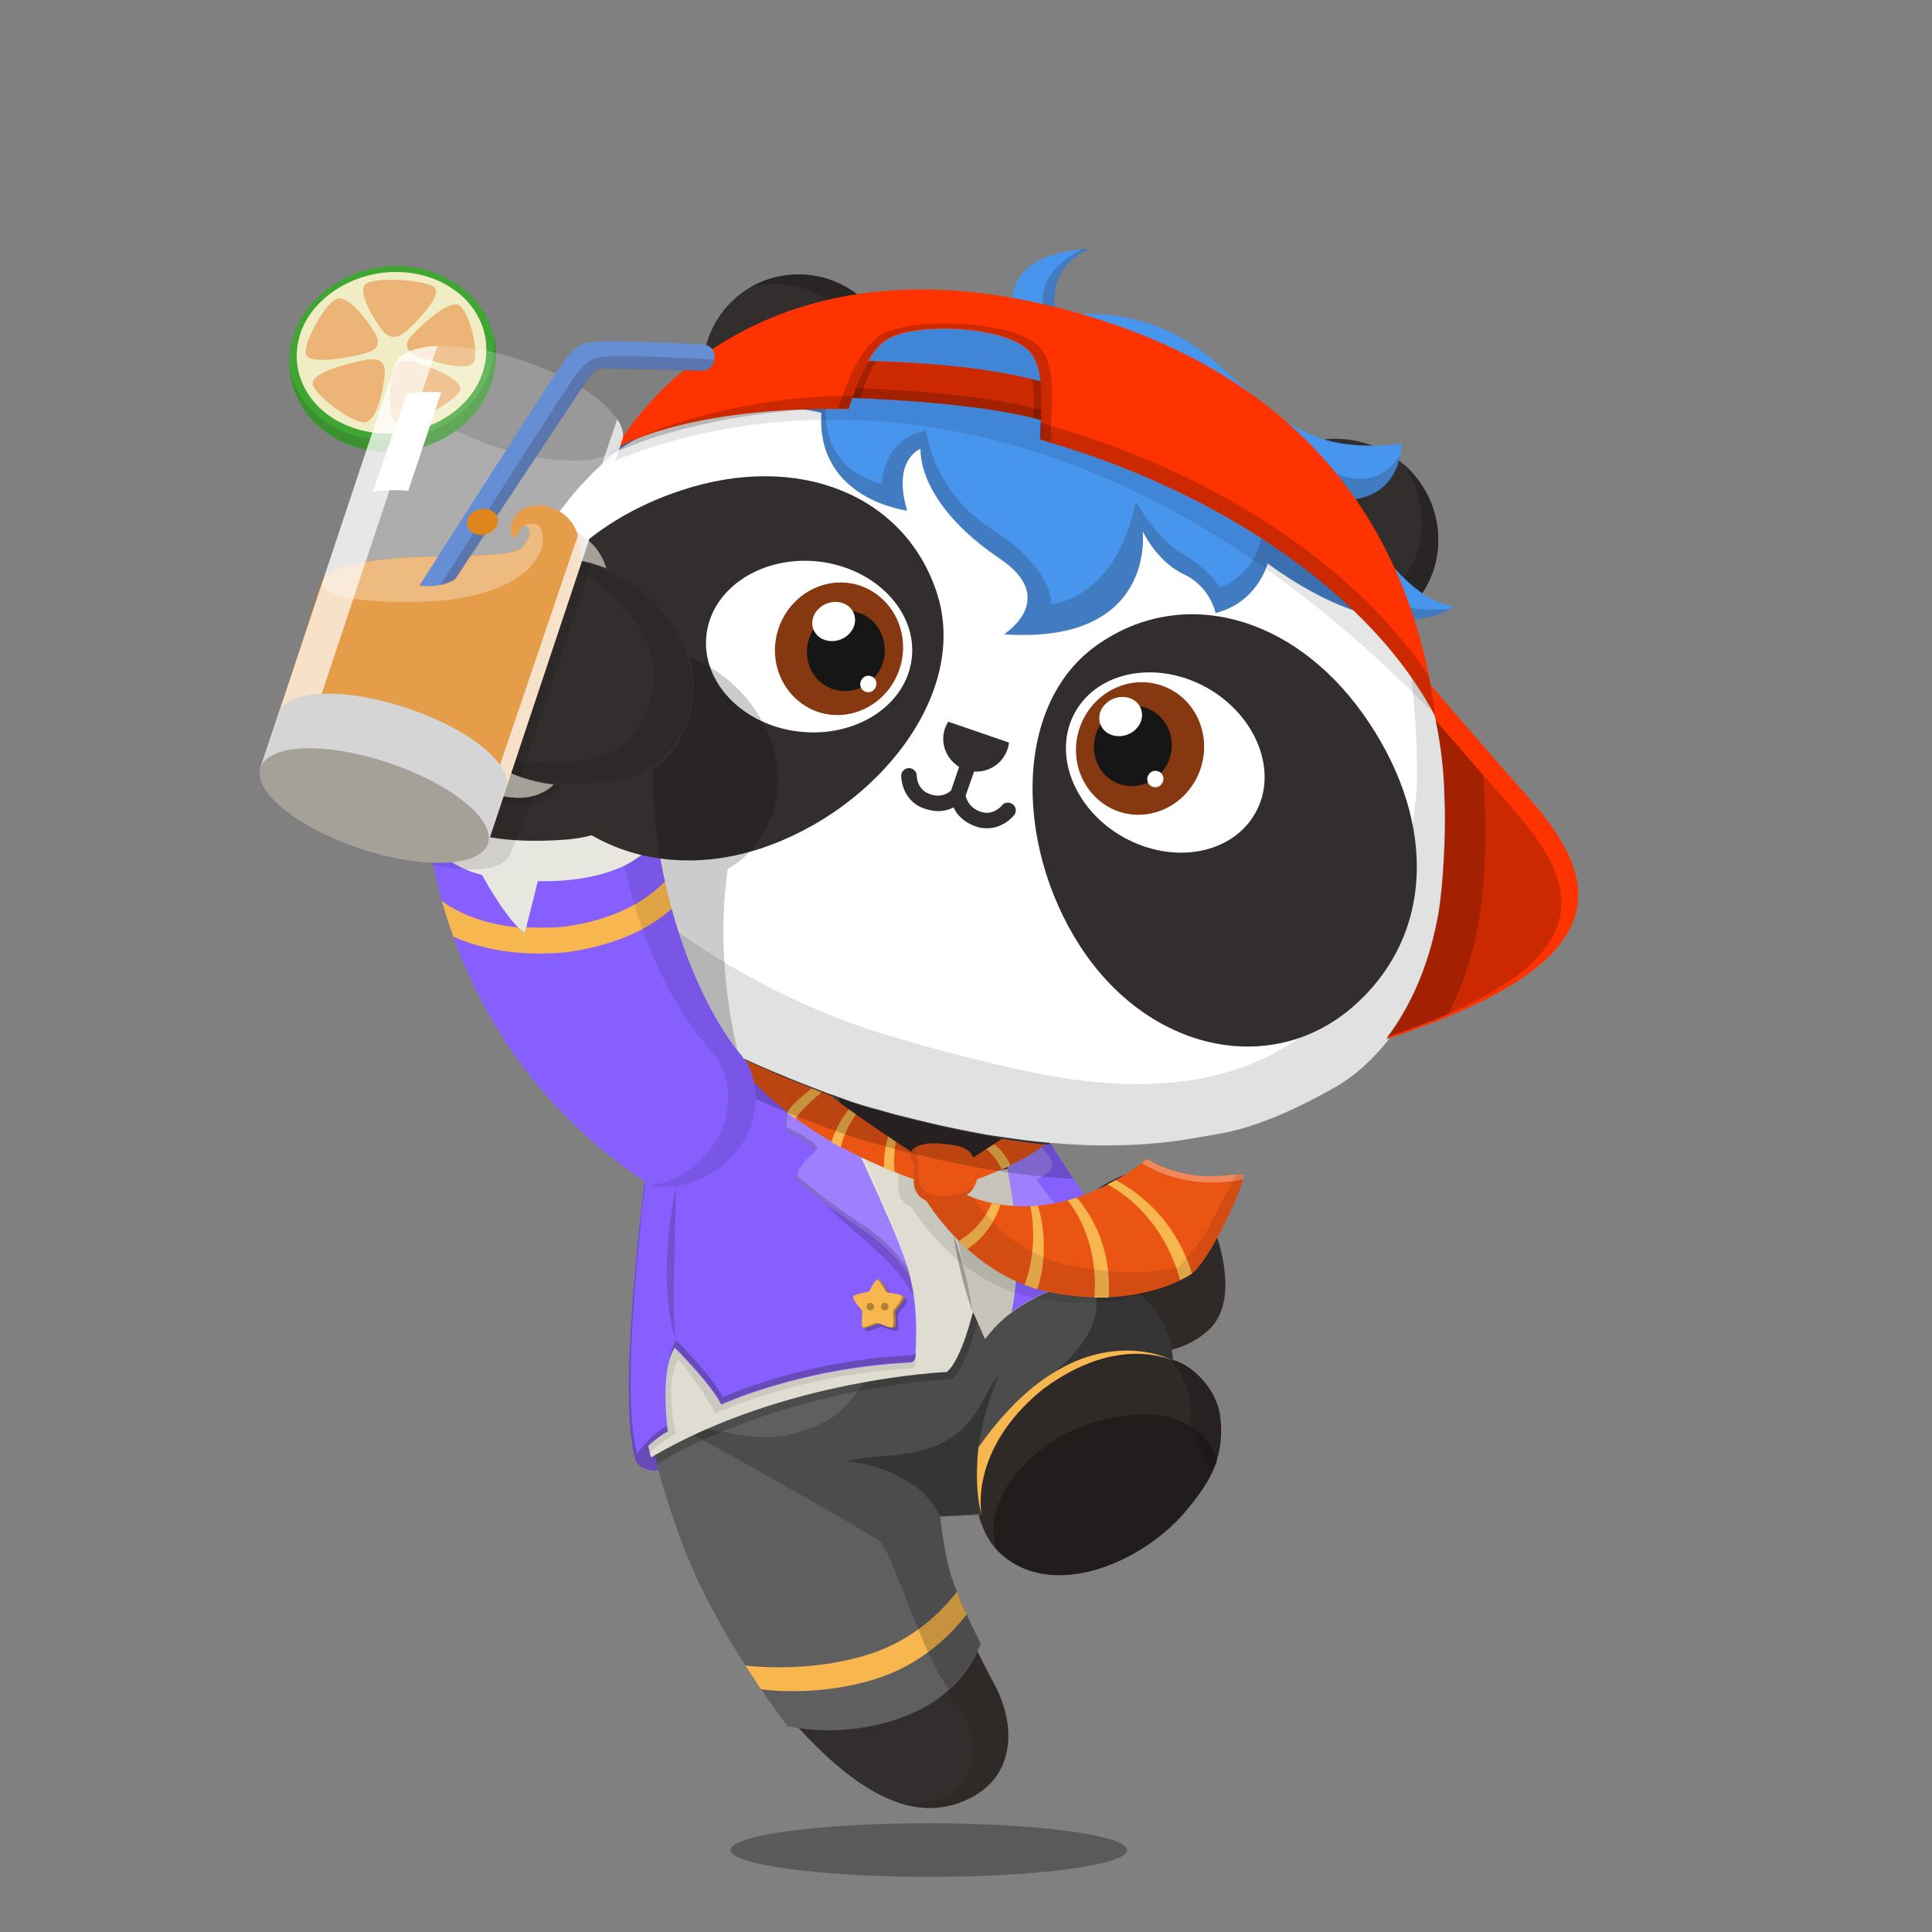 <svg xmlns="http://www.w3.org/2000/svg" width="100%" height="100%" version="1.1" viewBox="0 0 620 620"><rect x="0" y="0" width="620" height="620" fill="#808080" stroke="none"/><g id="body"><path d="M204.9 414.1c3.4 50.9 15.3 94.6 38.3 124.9 25.6 32.7 46.7 47.4 66.5 38.8 17.1-7.4 16.3-25.5 8.8-38.4-19.9-37.3-18.3-53.5-18.3-53.5s10.9-.4 13.5-.8l.1-.1c.7 3.2 2.5 8.7 6.3 12.6 16.4 16.7 45.9 4.1 59.6-11.7 7.9-9.2 13.7-18 11.8-31.7-1.1-8.3-9-16.7-16-18 0-.6 0-1.6-.2-2.9 7.4-1.6 12.3-6 13.8-7.8 7.5-8.8 3.3-25.4-1.1-35.2-3.5-8.1-9.6-14.9-19-14.9-7.4 0-15.9 4.8-21 9.7-13.6-17.4-17-34.4-17-34.4l-36.4-17.6-58.6-28.3s-4.3 5.1-9.3 14.5c-8.6-20.3-16.1-46.6-16.2-72.2 0-.1 0-.3.1-.4 7.3-6.3 11.8-13 13-23.1 1.2-9.7-2.3-21.4-12.3-31.6-6.7-6.9-17.3-13.6-28.1-14.5-9.8-1.3-22.5 4.6-26.8 7.7-14.4 9.9-21.6 27.2-21.9 42.4-.3 17.1-1.2 38.3 19.2 86.8 26.8 48.1 40.9 54.4 53.6 63.3l-.2 1.1c-.5 2.8-.8 5.8-1 8.7 0 .2.1.3 0 .6-.1 1.2-.3 2.3-.3 3.4l-.9 22.6z" style="fill:#322e2d"/><path d="M361.7 593.7c0 4.8-28.5 8.6-63.6 8.6s-63.6-3.9-63.6-8.6c0-4.8 28.5-8.6 63.6-8.6s63.6 3.9 63.6 8.6z" style="opacity:.3;enable-background:new"/><g style="opacity:.5"><path d="M375.5 436.2s-.7-.2-1.9-.5c-.6-.2-1.4-.3-2.3-.4-.4-.1-.9-.2-1.4-.2s-1.1-.1-1.6-.1c-1.1-.1-2.4-.1-3.7-.1-.7 0-1.4.1-2.1.1-.4 0-.7 0-1.1.1-.4 0-.7.1-1.1.1-3 .3-6.2 1-9.5 2s-6.4 2.3-9.1 3.6c-2.7 1.3-5 2.7-7 3.9-1.9 1.3-3.4 2.3-4.4 3.1-1 .8-1.6 1.2-1.6 1.2s.5-.5 1.5-1.3c.9-.9 2.4-2 4.2-3.4 1.9-1.3 4.1-2.9 6.9-4.3 2.7-1.5 5.8-2.8 9.2-3.8 3.4-1 6.7-1.7 9.8-1.9.4 0 .8-.1 1.1-.1h3.2c1.4.1 2.6.1 3.8.3.6.1 1.1.2 1.6.2.5.1 1 .2 1.4.3.9.2 1.7.4 2.3.6 1.2.3 1.8.6 1.8.6z" style="fill:#191616"/></g><path d="M238.3 339c-15.8-18.8-30.3-56.6-28.7-91.8 0-.3 0-.3.1-.4 6.6-4.8 12.3-12.9 13.4-22.3 1.2-10-2.5-21.3-12.4-31.6-6.4-6.6-16.9-12.5-27.7-13.4-3-.4-7.2 0-9 .1 1.7.2 3.4.6 5 1.1 20.9 7.1 41.8 31.8 24.1 55.1-3 4-7.7 6.3-12.3 7.4-11.4 2.8-26.5 2.5-38.4-2.9 11.8 12.3 33.3 12.9 44.8 11.4.1 33 14.7 68.6 32.5 87.5 5.4 8.3 4.2 19.6-.3 26.7-6.2 9.6-14.4 13.1-20.4 14.2.1.1.2.1.3.2.6.4 17.9 2.6 28.8-14.5 4.4-7.2 5.6-18.5.2-26.8z" style="opacity:.1;enable-background:new"/><path d="m331.1 350.8-95-46.1s-4.4 4.4-10.1 14.8c3.7 7.6 7.9 14.3 12.2 19.4 2.7 4.1 3.7 8.9 3.6 13.6l6.3 2.7c4.4 1.9 8.9 3.6 13.3 5.3 1.2.5 2.4.9 3.6 1.3l4.2 1.5c2.8 1.1 9 2.9 9.3 2.9l7.2 2c4.4 1.1 8.8 2.2 13.2 3.2 4.9 1.1 9.9 2.1 14.8 3 3.4.6 6.8 1 10.1 1.5 2.1.3 4.3.6 6.4.8 2.6.3 5.3.5 8 .7l4.5.3c-10.1-15.4-11.6-26.9-11.6-26.9z" style="opacity:.2;fill:#231815;enable-background:new"/><g style="opacity:.2"><path d="M391.5 454.2c-1.1-8.4-9-16.6-16-18v-.8c0-.6-.1-.9-.2-1.6v-.4c0-.3-.1-.7-.2-1.1v-.2c-.1-.4-.1-.7-.2-1.1-.3-1.7-.7-3.5-1.3-4.8-2.6-5.2-6.3-6.9-9.9-8.5-.3-1.4-2-6.7-2.5-8.1-5.5-.6-10.3-1.1-10.3-1.1l-4.8.8s10.3 9.5 0 21.5c-8.1 9.5-14.5 15.5-16.2 17 2.7-2.3 10.1-9.5 24.1-12.7 11.3-2.5 18.5 0 21.4 1 3.7 4.3 7.8 11.2 6.6 21.2l6.8 15.2c2.6-5.2 3.7-11 2.7-18.3zM300.2 485.8l.1.1h.1s9.6-.4 12.8-.7l.6-.1s-6.4-26.7 6.6-45.7c.1-.1-20.7 24.4-20.2 46.4z"/></g><path d="M206.1 387.6s-5.1 27.3 3.2 64.9c0 0 85.1 30.9 91.1 37.5 0 0-4-41 21.4-64.1 10.8-9 27.2-14.9 41.8-8.2 0 0-3.3-15-11.1-23.3.2 0-75.2-31.7-146.4-6.8z" style="fill:#fff"/><path d="m342.6 377.7-4.5-.3c-2.7-.2-5.3-.4-8-.7-2.1-.2-4.3-.5-6.4-.8-3.4-.5-6.8-.9-10.1-1.5-5-.9-9.9-1.9-14.8-3-4.4-1-8.8-2.1-13.2-3.2l-7.2-2c-.3-.1-6.5-1.9-9.3-2.9l-4.2-1.5c-.7-.2-1.3-.5-2-.7l-2.9 3.3s27.7 26.5 23.2 58.8-31.2 40-43.7 36.8c-10.9-2.8-26.9-10.4-31.2-12.4.3 2.4 1.1 4.9 1.5 7.3l73.9 41.4s10.3 33.8 25.1 53.6c6 8 7 31.3-20.9 28.5 7.6 2.6 14.9 2.5 21.9-.6 17.1-7.4 16.2-25.4 8.7-38.3-19.9-37.3-18.2-53.5-18.2-53.5s10.5-.4 13.1-.8h.4c.7 3.2 2.5 8.5 6.3 12.4 16.4 16.7 45.4 4.4 59.7-11.8 7.9-9.2 13.7-17.9 11.8-31.6-1.1-8.3-9.1-16.7-16.1-18 0-.6 0-1.6-.2-2.9 7.4-1.6 12.4-6.1 13.9-7.9 7.4-8.7 3.3-25.2-1.1-35-1.2-2.8-2.9-5.8-4.8-8 8.7 25.1-11.8 28.5-11.8 28.5-1.9-11.1-9.9-23.2-16.3-31.2-2.7 1.6-5.4 3.5-7.2 5.4-2.4-2.7-3.8-5-5.3-7.5l-.1.1z" style="opacity:.2;fill:#231815;enable-background:new"/><path d="M382.4 458c-4.9-3.4-12.6-4.7-18.6-4-14 1.4-25.4 6-35.3 16.3-7.1 7.1-12.4 18.2-8.4 27.3l.2.2c17 16.4 45.8 3.7 59.5-12.1 4.7-5.5 8.7-10.6 10.8-16.8-1.3-6.6-6.8-10-8.2-10.9z" style="opacity:.3;enable-background:new"/></g><g id="clothes"><g><g><path d="m314.2 485.1-.3-1.8c-.2-1.2-.5-2.8-.7-5-.5-4.2-.7-10.1.2-16.5.2-1.6.5-3.2.8-4.7.4-1.5.7-2.9 1.1-4.3.8-2.7 1.7-5 2.6-7 .9-1.9 1.8-3.4 2.4-4.4.3-.5.6-.9.8-1.1.2-.2.3-.4.3-.4s-.1.1-.3.4c-.2.2-.4.7-.7 1.2-.5 1-1.3 2.6-2.1 4.5-.7 2-1.6 4.3-2.2 7-.4 1.3-.6 2.8-1 4.2-.2 1.5-.6 3-.8 4.6-.9 6.3-1 12.1-.8 16.3 0 2.1.2 3.8.3 5 .3 1.3.4 2 .4 2z" style="fill:#191616"/></g><path d="m319.6 441.6-17.8 45.1s.9 10.9 3.7 19.7c2.6 8 9.2 21 9.2 21s-4.5 16-24.6 23.5c-20.1 7.6-37.4 3-37.4 3s-23.1-29.6-34-59.2c-15-40.7-11.7-55.1-11.7-55.1s43.2-17.2 105.2-18.1c40.7-.6 55.9 9.5 55.9 9.5l-48.5 10.6z" style="fill:#5f5f5f"/><path d="M281.3 538.7c14-4.5 23.3-13.4 28.9-20.6-1.1-2.3-2.2-4.9-3.1-7.3-4.8 6.2-13.9 15.5-28 20-15.5 5-31.5 4.6-39.9 3.7 1.8 2.8 3.5 5.3 5 7.6 2.8.4 6 .6 9.5.6 8.1.1 17.8-.9 27.6-4z" style="fill:#f8b64e"/><path d="M376.4 436.6c0-2-.9-7.1-2.1-9.8-10.7-26-43-14.3-55.4-.4-15.2 16.9-19 40-17.8 60.3l13.9-.6s-4.4-20.9 19.8-40.4c21.1-15.8 37.8-10.5 41.6-9.1z" style="fill:#5f5f5f"/><g style="opacity:.2"><path d="M308.2 538.3c5.2-6.4 6.4-11 6.4-11s-6.6-13-9.2-21c-2.8-8.7-3.7-19.7-3.7-19.7v-.1c.4 0 .9 0 1.6-.1l11.6-.5s-4.4-20.9 19.8-40.4c12.4-9.3 24.2-10.9 32-10.6v-.7c4.7.2 8.3 1.8 9.7 2.4 0-2-.9-7.3-2.1-10-2.4-5.8-5.8-9.7-9.8-12.1-1.9-8.1-5.5-16.9-12.6-25.1-.7-.8-1.4-1.6-2-2.4-23.5 7.5-43.7 14-44 14.4-.6.9-19.2 31.2-19.2 31.2-3.4 3.1-14.4 18.9-18.6 21.6-7.3 4.8-16.8 7.6-25.6 6.9-4.8-.5-23.1-3.6-27.4-4.7 8 4.2 56.7 31.3 67.2 38.2 2.8 1.8 11.2 27.5 18 40.8 1 2.1 2.5 4.3 4.2 6.7l3.7-3.8z"/></g><path d="m304.6 379.5 9.4 43.4s-3.8 15.8-8.5 19.6c0 0-52 2.1-94.9 27.4 0 0-12.8-43 8.3-108.1.1-.3.2-.6.3-1 1.6-4.8 1.8-9.7 1.8-9.7s69.5 27.7 83.6 28.4z" style="opacity:.2;enable-background:new"/><g><path d="M374.3 426.8c-4.6-11.2-13.3-15.4-22.6-15.5-1.3 1.1-2.3 1.9-2.3 1.9 4 1.6 2.2 7.9 1.7 10.3-1.7 6.4-9.1 14.7-14.8 18 0 0 1.3.3 3.3.7 18.8-11.7 33.4-6.9 36.8-5.6 0-1.8-1-7.1-2.1-9.8zM314 464.4v-.2c1.4-8.7 3.5-15.6 6.6-23-5.1 6.2-6.5 13.7-14.3 19.4-7.2 5.3-16 6.3-24.6 6.8-3.6.2-7.4.7-10.2 1.6 8.2.4 15.8 4.1 18.7 5.8 5.5 2.9 9.1 6.9 11.6 11.9l13.1-.6s-1.1-5.4.9-13.3c-1-4.6-1.8-8.4-1.8-8.4z" style="opacity:.3;enable-background:new"/></g><path d="M315 486.1s-4.4-20.9 19.8-40.4c24.1-17.9 41.6-9.1 41.6-9.1s-30.9-17.1-62.4 27.9c0-.1-1.6 12.8 1 21.6z" style="fill:#f8b64e"/><g><path d="M375.4 430.6c0 .1 0 .2.1.3 0 0-.1-.1-.1-.3zM375.6 431.3c0 .1 0 .2.1.4-.1-.1-.1-.3-.1-.4zM374.9 428.6c0 .1.1.2.1.3 0-.1-.1-.2-.1-.3zM375.7 432c0 .1 0 .3.1.4-.1-.2-.1-.3-.1-.4z" style="fill:#383332"/><path d="m301 486.7 13.5-.6c0-.1 0-.2-.1-.3-2.5.3-13.4.9-13.4.9z" style="fill:#5f5f5f"/></g><path d="M316.1 429.7c.9-1.1 1.8-2.2 2.8-3.3 8.5-9.5 26.3-18 40.2-14 3.1-8.3-25.4-38.8-25.4-38.8l-31.5 4.5 10 42.8 3.9 8.8z" style="fill:#c6c4ba"/><path d="M337.4 367.3c-1.4-.1-2.1 0-3.5-.1-2.1-.2-4.3-.5-6.4-.8-2.2-.3-4.3-.6-6.5-.9 2.8 10.3 8.1 34.5 3.6 55.6 9.8-7.4 24.5-12.5 36-8.3l-6.6-20.3s-12.3-18.2-16.6-25.2z" style="fill:#865ffe"/><path d="M337.5 374.8c1.4-2.3-3.8-7.2-4.3-7.7-1.9-.2-3.8-.4-5.6-.7-2.2-.3-4.3-.6-6.5-.9 2.3 8.5 6.3 26.4 5.1 44.3l13.2-22.2-6.8-9.1s3.4-1.2 4.9-3.7z" style="opacity:.2;fill:#fff;enable-background:new"/><path d="M209.1 462.6c-3 .3-5.4 2.3-5.4 4.6 0 2.6 2.8 4.7 6.1 4.7.5 0 1.1 0 1.5-.1-.9-3.4-1.6-6.4-2.2-9.2z" style="fill:#865ffe"/><path d="M209.1 462.6c-3 .3-5.4 2.3-5.4 4.6 0 2.6 2.8 4.7 6.1 4.7.5 0 1.1 0 1.5-.1-.9-3.4-1.6-6.4-2.2-9.2z" style="opacity:.3;fill:#231815;enable-background:new"/><path d="m302.9 377.3 9.4 43.4s-3.7 15.8-8.5 19.6c0 0-52 2.1-94.9 27.4 0 0-12.8-43 8.3-108.1.1-.3.2-.6.3-1 1.6-4.8 1.8-9.7 1.8-9.7s69.5 27.8 83.6 28.4z" style="fill:#dfddd1"/><path d="M394.1 378.8c-.6-1.1-8.9 1.6-18.4-.4-8.1-1.7-10.2-1.5-10.2-1.5s-15.9 8.3-33.5 11.3c-12.8 2.1-22.4-1-26.7-2.9 1.6-1.1 2.6-2.7 3.2-4.8.7-2.6-.1-5.3-1.4-7.6-1.5-2.8-4.4-3.3-7.4-3.7-2.9-.4-6.2-.7-9.1.1-1.2.3-3.1 1.3-3.4 2.8-.2.9.5 2 .8 2.8.8 2.5-.1 5.2.4 7.8.4 1.8 1.5 3.6 3.8 4.4 3.9 6.1 17.2 24.5 38.8 29.2 26 5.6 42.5-3.2 46.1-5.6 6.2-4.2 18-30.1 17-31.9z" style="opacity:.1;enable-background:new"/><g style="opacity:.3;enable-background:new"><g><g><path d="M312.2 421.3s-2-5.4-3.7-12.3-2.5-12.6-2.5-12.6 2 5.4 3.7 12.3c1.7 6.9 2.5 12.6 2.5 12.6z"/></g></g></g><path d="M290.4 405.9c-4.4-12.9-21-47.5-24.3-54.4-.3-.1-.6-.2-.8-.3-2.6-1-5.3-2.1-7.9-3.1l-22.6-6.1-26.2 25.9s-6.9 75.4-.2 98.4c0 0 3-3.3 8.5-6.1 0 0-4-16.7.9-23.9 0 0 9.1 11.4 11.7 17.3 0 0 27.1-12.6 62.3-14.4 0 0 2.2.3 2.1-2.7-.2-3.2 1.5-16.2-3.5-30.6z" style="opacity:.1;fill:#231815;enable-background:new"/><path d="M290.4 404.1c-4.1-11.9-18.4-42-23.3-52.2-.6-.2-1.3-.5-1.9-.7-4.4-1.8-8.9-3.5-13.3-5.3-2.2-.9-4.3-1.8-6.5-2.8l-10.7-2.9-26.2 25.9s-11.3 79.3-4.6 102.3c0 0 4.9-6.2 10.4-9 0 0-2.7-19.7 2.2-26.9 0 0 12.3 12.4 14.9 18.3 0 0 25.1-11.7 60.3-13.5 0 0 2.2.3 2.1-2.7-.1-3.1 1.6-16.1-3.4-30.5z" style="fill:#865ffe"/><path d="M204.5 466.5c-6.1-20.8 2.6-88.1 4.3-100.7l-.1.1s-11.5 79.5-4.8 102.5c0 0 4.9-6.2 10.4-9 0 0-.1-.7-.2-1.8-5.5 2.7-9.6 8.9-9.6 8.9zM292.2 434.9c-35.2 1.8-60.3 13.5-60.3 13.5-2.6-5.9-14.9-18.3-14.9-18.3-1.4 2.1-2.2 5.2-2.7 8.7.5-2.6 1.2-4.8 2.3-6.5 0 0 12.3 12.4 14.9 18.3 0 0 25.1-11.7 60.3-13.5 0 0 2.2.3 2.1-2.7v-.3c-.6.9-1.7.8-1.7.8z" style="opacity:.3;fill:#231815;enable-background:new"/><path d="M268.9 352.4c-.1 0-.1 0 0 0-1.3-.5-2.5-.9-3.6-1.3-2.6-1-5.3-2.1-7.9-3.1-2 2.4-5.8 7.8-5.7 14.6 0 0 7.8 3.6 10.1 6.8 0 0-6.3 4.7-6.5 9.1 0 0 7.6 6.7 19.5 14.6 12 7.9 14.3 12.8 17.2 16.4-.5-2.5-1.4-5.2-2.3-7.9-3.8-10.8-15.1-37.1-20.8-49.2z" style="opacity:.2;fill:#fff;enable-background:new"/><path d="M216.9 429.8s-.2-.7-.6-1.8c-.1-.3-.2-.6-.3-1l-.3-1.2c-.2-.9-.5-1.9-.6-3-.8-4.4-1.3-10.6-1.1-17.4s.9-12.9 1.6-17.3c.7-4.4 1.3-7.1 1.3-7.1s0 2.7-.1 7.2c-.1 4.4-.3 10.5-.4 17.2-.2 6.7-.3 12.8-.1 17.2 0 1.1.1 2.1.2 3 0 .4.1.8.1 1.2.1.4.1.7.1 1 .1 1.3.2 2 .2 2z" style="opacity:.2;fill:#231815;enable-background:new"/><path d="M282.5 411.5h.4c.4.4.8.7 1.1 1.1.6.9 1.2 1.8 1.7 2.7.2.4.4.6.9.6 1.1.2 2.2.4 3.2.6 1.4.4 1.6.9.8 2.1-.6 1-1.4 1.9-2.1 2.8-.3.4-.4.7-.3 1.1.1 1.2.1 2.4.1 3.5 0 1-.5 1.3-1.4 1.1-1.2-.3-2.3-.7-3.4-1.2-.4-.2-.8-.2-1.2 0-1.1.4-2.2.9-3.3 1.2-1 .3-1.5 0-1.5-1.1-.1-1.2 0-2.3.1-3.5 0-.5 0-.8-.3-1.2-.8-.9-1.6-1.9-2.2-2.9-.7-1.1-.6-1.6.7-2 1-.3 2-.5 3.1-.7.6-.1.9-.3 1.2-.8.5-1.1 1.2-2.4 2.4-3.4z" style="opacity:.3;fill:#231815;enable-background:new"/><path d="M281.6 410.5h.4c.4.4.8.7 1.1 1.1.6.9 1.2 1.8 1.7 2.7.2.4.4.6.9.6 1.1.2 2.2.4 3.2.6 1.4.4 1.6.9.8 2.1-.6 1-1.4 1.9-2.1 2.8-.3.4-.4.7-.3 1.1.1 1.2.1 2.4.1 3.5 0 1-.5 1.3-1.4 1.1-1.2-.3-2.3-.7-3.4-1.2-.4-.2-.8-.2-1.2 0-1.1.4-2.2.9-3.3 1.2-1 .3-1.5 0-1.5-1.1-.1-1.2 0-2.3.1-3.5 0-.5 0-.8-.3-1.2-.8-.9-1.6-1.9-2.2-2.9-.7-1.1-.6-1.6.7-2 1-.3 2-.5 3.1-.7.6-.1.9-.3 1.2-.8.5-1 1.2-2.4 2.4-3.4z" style="fill:#f8b64e"/><path d="M282.4 411.5c.6.9 1.2 1.8 1.7 2.7.2.4.4.6.9.6h.2c-.1-.1-.3-.3-.4-.5-.5-.9-1.1-1.8-1.7-2.7-.3-.4-.7-.7-1.1-1.1h-.4c.3.4.6.7.8 1zM288.9 415.4h-.2c.9.4 1 .9.3 2-.6 1-1.4 1.9-2.1 2.8-.3.4-.4.7-.3 1.1.1 1.2.1 2.4.1 3.5 0 1-.5 1.3-1.4 1.1-.4-.1-.7-.2-1.1-.3l1.8.6c.9.2 1.4-.1 1.4-1.1 0-1.2 0-2.4-.1-3.5 0-.4 0-.8.3-1.1.8-.9 1.5-1.9 2.1-2.8.8-1.4.6-1.9-.8-2.3zM281.9 424.7c-.4-.2-.8-.2-1.2 0-1.1.4-2.2.9-3.3 1.2-.2.1-.3.1-.5.1.3.3.6.3 1.2.1 1.1-.3 2.2-.7 3.3-1.2.3-.1.5-.2.8-.1-.1 0-.2 0-.3-.1zM280.5 419.3c0 .7-.5 1.2-1.2 1.2s-1.2-.5-1.2-1.2.5-1.2 1.2-1.2c.6 0 1.2.5 1.2 1.2zM285.1 419.3c0 .7-.5 1.2-1.2 1.2s-1.2-.5-1.2-1.2.5-1.2 1.2-1.2 1.2.5 1.2 1.2z" style="opacity:.3;enable-background:new"/><path d="M382.2 408.9c-3.6 2.4-20.1 11.2-46.1 5.6-25.9-5.6-40-31.1-40-31.1l11.7-1.1s11.5 7 29.2 4.1 31.1-14.5 31.1-14.5 4.4 3 12.5 4.8c9.5 2 17.8-.7 18.4.4 1 1.9-10.8 27.8-16.8 31.8z" style="fill:#ea5514"/><path d="M399 377.1c-.6-1.1-8.9 1.6-18.4-.4-8.1-1.7-12.5-4.8-12.5-4.8s-.6.5-1.7 1.3c4.2 2.7 15.6 8.6 32.5 5.3.2-.7.2-1.2.1-1.4z" style="opacity:.3;fill:#fff;enable-background:new"/><g><path d="M342.6 385.2c2.6 3.2 9.9 13.8 8.6 31.2h4.6c1.1-16.9-6.5-27.7-10.2-32-1 .2-2 .5-3 .8zM382.5 408.6c-5.8-18.6-18.9-27-24.5-29.9-.8.5-1.7.9-2.6 1.4 3.7 1.9 17.6 10.2 23.3 30.7 1.6-.8 2.7-1.4 3.4-1.9.2-.1.3-.2.4-.3zM328.8 412.3c1.3.5 2.7 1 4.1 1.4 3.8-11.7 1.5-22.5.2-26.8-.8.1-1.6.1-2.4.2.6 3.3 2.3 14.1-1.9 25.2zM310.4 400.8c6.8-4.3 9.7-11.2 10.7-14.2-1-.1-1.9-.3-2.8-.5-1.2 2.8-4.3 8.5-10.6 12.1.8.8 1.7 1.7 2.7 2.6z" style="fill:#f8b64e"/></g><path d="M399 377.1c-.2-.3-.9-.3-2.2-.2-2.4 4.4-4.7 8.8-7 13.2-1.9 3.8-3.9 7.5-6.7 10.7-1.4 1.6-2.7 3.3-4 5-.6.8-1.4 1.1-2.3 1.2-2.8.4-5.6.8-8.5 1.1-4.7.5-9.4.2-14-.4-2.7-.4-5.5-.7-8.2-1.1-1.7-.3-3.4-.5-5.1-1-3.2-.8-6.3-2.1-9.3-3.7-2.2-1.2-4.3-2.5-6.5-3.9-1.8-1.1-3.4-2.4-4.8-3.9-1.6-1.8-3.1-3.6-4.7-5.4-1.2-1.3-2.2-2.8-3.1-4.3-3.2-1.1-5-2.2-5-2.2l-6.6.6c-.3.2-.6.2-1 .1l-4.1.4s14.1 25.5 40 31.1c26 5.6 42.5-3.2 46.1-5.6 6.2-3.9 18-29.8 17-31.7z" style="opacity:.1;enable-background:new"/><path d="M298.4 385.6c-3.1-.6-4.5-2.7-5-4.8-.5-2.5.4-5.3-.4-7.8-.3-.8-1-1.9-.8-2.8.3-1.5 2.1-2.4 3.4-2.8 2.9-.8 6.1-.5 9.1-.1s5.9.9 7.4 3.7c1.3 2.3 2.1 5 1.4 7.6-.8 2.8-2.2 4.7-5.1 5.8-3.1 1.4-5.5 2.1-10 1.2z" style="fill:#ea5514"/><path d="M334 367.2c-2.1-.2-4.3-.5-6.4-.8-2-.3-4-.6-6.1-.9-2.9 1.9-6.4 4.1-9.7 6.3-8 5.4-15 .6-15 .6s-17.2-10.8-30.5-20.9c-.4-.1-.8-.3-1.1-.4-4.4-1.8-8.9-3.5-13.3-5.3-4.4-1.8-8.7-3.8-13-5.8-1.7-.8-3.3-1.6-4.9-2.5 8.6 12.5 26.9 30.4 64.9 42.9h8.9s17.2-5.1 27.7-13.2c-.4.1-1 .1-1.5 0z" style="fill:#ea5514"/><path d="M319 367.2c-.8.5-1.6 1.1-2.5 1.6.7.5 2.9 2.3 5 6.5.9-.4 1.9-.9 2.8-1.3-1.8-3.8-3.9-5.8-5.3-6.8zM260.5 349.3c-2.5 1.9-5.8 4.7-8.1 7.6.9.7 1.8 1.4 2.8 2.1 2.3-3.2 6.1-6.5 8.4-8.4-1.1-.5-2.1-.9-3.1-1.3zM274.7 357.6c-.8-.5-1.5-1.1-2.3-1.6-1.5 1.9-4.2 5.8-5.6 10.5 1 .6 2 1.1 3 1.7 1.1-4.8 3.6-8.8 4.9-10.6zM287.5 366.4c-.8-.5-1.6-1.1-2.5-1.7-.5 1.8-1.5 6-1.3 10.1 1.1.5 2.3 1 3.5 1.4-.6-3.5-.1-7.6.3-9.8z" style="fill:#f8b64e"/><path d="M309.8 382.4c-3.1 1.2-5.5 1.9-10 1.1-3.1-.6-4.5-2.7-5-4.8-.5-2.5.4-5.3-.4-7.8-.3-.8-.8-1.7-.8-2.6-.7.5-1.3 1.1-1.4 1.8-.2.9.5 2 .8 2.8.8 2.5-.1 5.2.4 7.8.5 2 1.9 4.2 5 4.8 4.5.8 6.9.1 10-1.1 2.2-.9 3.6-2.2 4.4-4.1-.7 1-1.7 1.6-3 2.1z" style="opacity:.1;enable-background:new"/><path d="M335 367.3c-2.1-.2-4.3-.5-6.4-.8-3.4-.5-6.8-.9-10.1-1.5-5-.9-9.9-1.9-14.8-3-4.4-1-8.8-2.1-13.2-3.2-2.4-.6-4.8-1.3-7.2-2-.3-.1-6.5-1.9-9.3-2.9l-4.2-1.5c-1.2-.4-2.4-.8-3.6-1.3-4.4-1.8-8.9-3.5-13.3-5.3-4.4-1.8-8.7-3.8-13-5.8-3.2-1.5-6.4-3.2-9.5-4.8-2.7-1.3-5.3-2.8-7.9-4.3-1.3 2.9-2.6 6.1-3.9 9.6 2.8 1.7 5.7 3.3 8.7 4.7 3.2 1.6 6.3 3.3 9.5 4.8 4.3 2 8.6 3.9 13 5.8s8.9 3.6 13.3 5.3c1.2.5 2.4.9 3.6 1.3l4.2 1.5c2.8 1.1 9 2.9 9.3 2.9l7.2 2c4.4 1.1 8.8 2.2 13.2 3.2 4.9 1.1 9.9 2.1 14.8 3 3.4.6 6.8 1 10.1 1.5 2.1.3 4.3.6 6.4.8 2.6.3 5.3.5 8 .7l4.5.3c-2.5-3.9-5.3-7.8-6.9-11-1.3-.1-1.4.1-2.5 0z" style="opacity:.2;enable-background:new"/><path d="M214.5 262.9c-.2-2.5-1.4-4.4-3.3-5.7l-.7-.1s.3 8.1 1.9 15.2c1.6 7.1 1.9-7.1 1.9-7.1" style="fill:#865ffe"/><path d="M214.5 262.9c-.2-2.5-1.4-4.4-3.3-5.7l-.7-.1s.3 8.1 1.9 15.2c1.6 7.1 1.9-7.1 1.9-7.1" style="opacity:.3;fill:#231815;enable-background:new"/><path d="m149.8 309.9 39 3.2 31.1-9.2c-5.4-15.3-8.8-32.8-9.3-49.3-8.1 11.4-21.6 14.4-29.9 14.9-37.7 2.6-44.2-11.5-44.2-11.5s-.1.1-.1.2c2 18.6 6.6 36.9 13.4 51.7z" style="fill:#e7e6df"/><path d="M239.4 340.4c-20.7-27.5-24.5-71-24.9-77.5 0 5.4-7.8 11-10.5 12.8-1.3.9-8.6 5.9-23.8 6.9-2.7.2-5.2.2-7.6.2l-4.2 16.7c-5.2-3.8-11.6-14.9-13.7-18.7-13.7-3.6-16.8-11.2-17.4-14.7 1.1 11.4 9.8 74.5 71.6 114.3.2.2.5.2.9.3.6.2 17.9 2.6 28.8-14.5 4.4-6.7 5.6-17.6.8-25.8z" style="fill:#865ffe"/><path d="M218.2 289c-.7-3.5-1.3-6.8-1.8-9.8-4.7 6.7-15.4 15.6-35.6 18.2-4.2.4-8.4.3-11.9.2l-.5 1.9c-1-.7-1-.9-2.2-1.9-11.9-1.1-20.3-5.3-24.4-8.5 1 3.6 2.2 7.4 3.7 11.5 6.8 3 15.9 5.4 27.1 5.4 2.8 0 5.8-.1 8.9-.4h.2c18.3-2.5 29.8-9.3 36.5-16.6z" style="fill:#f8b64e"/><path d="M242.4 350.8v-.7c0-.4-.1-.8-.1-1.2 0-.2 0-.3-.1-.5-.1-.5-.2-.9-.2-1.4 0-.1 0-.2-.1-.3-.1-.5-.2-1-.4-1.4 0-.1 0-.2-.1-.3-.1-.5-.3-1-.5-1.4 0-.1-.1-.1-.1-.2-.2-.5-.4-1-.6-1.4 0-.1-.1-.1-.1-.2-.2-.5-.5-.9-.7-1.4l-.1-.1c-.5-.6-.9-1.3-1.4-1.9-12.2-15.2-22.9-42.2-26.4-69.3-2.5 3-6 5.5-7.6 6.6-.4.3-1.6 1.1-3.5 2 5 24.6 16.5 47.8 29.7 61.8 5.4 8.3 4.2 19.6-.3 26.7-6.2 9.6-14.4 13.1-20.4 14.2.1.1.2.1.3.2s1.2.3 2.9.3c.8 0 1.7 0 2.8-.1 6.1-.6 16.1-3.4 23.2-14.6 2-3.1 3.3-6.9 3.7-11v-.3c0-.4.1-.9.1-1.3V352c.1-.5.1-.8 0-1.2z" style="opacity:.1;enable-background:new"/><g style="opacity:.2"><path d="M261.5 369.2c.6-.5 1-.8 1-.8-2.3-3.3-10.1-6.8-10.1-6.8-.1-5.1 2-9.4 3.9-12.2-2.1 2.8-4.7 7.5-4.6 13.3 0 0 7.3 3.3 9.8 6.5zM275.5 392.1c-11.9-7.9-19.5-14.6-19.5-14.6 0-1.3.6-2.5 1.4-3.7-1.1 1.5-2.1 3.1-2.1 4.8 0 0 7.6 6.7 19.5 14.6 12 7.9 14.3 12.7 17.2 16.3-.2-.9-.5-1.8-.8-2.8-2.7-3.4-5.6-7.9-15.7-14.6z" style="fill:#231815"/></g><path d="M292 409.6c-2.8-3.6-5.3-8.4-17.2-16.3-3.7-2.5-7.1-4.8-9.8-6.9 3 3.1 7.7 7.6 13.7 12.7 9.9 8.5 12.3 13.1 14.6 16.9-.3-2.3-.8-4-1.3-6.4z" style="opacity:.2;fill:#231815;enable-background:new"/></g></g><g id="ear"><path d="M447.6 146.8c14.8 10.3 18.4 30.4 8 44.8-10.4 14.4-30.7 17.8-45.5 7.5s-18.4-30.4-8-44.8c10.4-14.5 30.7-17.8 45.5-7.5z" style="fill:#322e2d"/><path d="M450.1 148.7c7.9 10.8 8.4 25.8.2 37.2-10.4 14.4-30.7 17.8-45.5 7.5-.9-.6-1.7-1.3-2.5-2 2.1 2.9 4.7 5.5 7.8 7.6 14.8 10.3 35.2 6.9 45.5-7.5 9.8-13.5 7.2-32-5.5-42.8z" style="fill:#282524"/><path d="M274.2 93.8c14 9.9 17.4 29.1 7.6 42.9s-29 17.1-43 7.2c-14-9.9-17.4-29.1-7.6-42.9 9.8-13.9 29-17.1 43-7.2z" style="fill:#322e2d"/><path d="M274.2 93.8c-10-7.1-22.8-7.4-32.8-1.9 8.3-1.9 17.3-.4 24.9 4.9 14 9.9 17.4 29.1 7.6 42.9-2.8 3.9-6.3 7-10.2 9.1 7.1-1.6 13.6-5.7 18.1-12.1 9.7-13.8 6.3-33-7.6-42.9z" style="fill:#282524"/></g><g id="head"><path d="M464.5 256.2c-.2-11-1.8-21.9-4.6-32.5-2.7-10.4-6.5-20.4-11.5-30-5-9.4-10.9-18.1-18.1-26-6.9-7.5-14.5-14.4-23.1-20-5.1-3.3-10.4-6.4-15.8-9.1-4.8-2.4-9.7-4.7-14.6-6.9-4.3-1.9-8.7-3.5-13-5.2-2.4-1-4.9-1.8-7.4-2.7-.2-.1-9.7-3.3-14.2-4.5-5.1-1.3-10.2-2.7-15.3-3.9-3.6-.9-7.2-1.6-10.9-2.2-7-1.2-14-2.2-21.1-2.8-9.7-.8-19.3-.4-28.9 1.1-11.7 1.7-22.9 5.2-33.7 10.1-9.9 4.6-19 10.3-27.6 17.1-6 4.8-11.7 10-16.9 15.6-6.4 6.5-14.2 18.1-18.7 25 .4-.1.5-.1.7-.1 5.3-.9 8.1-.9 15.2 0 10 1.5 19.6 7.4 25.6 13.5 19.2 19.9 12.8 44.3-.8 54.1 0 .1-.1.3-.1.4-.9 33.9 12.7 73 28.5 91.8l.3.6c3.9 1.8 7.9 3.6 11.9 5.2 4.4 1.9 8.9 3.6 13.3 5.3 1.2.5 2.4.9 3.6 1.3l4.2 1.5c2.8 1.1 9 2.9 9.3 2.9 2.4.6 4.8 1.4 7.2 2 4.4 1.1 8.8 2.2 13.2 3.2 4.9 1.1 9.9 2.1 14.8 3 3.4.6 6.8 1 10.1 1.5 2.1.3 4.3.6 6.4.8 2.6.3 5.3.5 8 .7 7.5.6 15 .7 22.5.4 6.4-.3 12.8-.9 19.1-2 3.4-.6 6.9-1.1 10.3-1.8 16.1-2.9 34.3-13.8 36.4-14.9 3.1-1.8 5.9-3.9 8.6-6.3 7.7-6.9 13.4-15.3 17.7-24.7 3.6-7.9 6-16.3 7.5-24.8 1.3-7.6 2.5-25.4 1.9-36.7z" style="fill:#fff"/><path d="M464.5 256.2c-.2-11-1.8-21.9-4.6-32.5-2.7-10.4-6.5-20.4-11.5-30-.5-.9-.9-1.7-1.4-2.6-.2 0-.4 0-.7.1.1.2.1.4.2.6.8 2.1 1.6 4.2 2.3 6.3 2.9 9.5 4.3 19.3 5.1 29.2.4 4.4.5 8.8.7 13.1.2 5.5.3 11-.3 16.5-.8 7-1.9 14-3.6 20.9-1.9 8-4.5 15.8-8 23.3-3.9 8.2-8.7 15.8-15 22.5-7.6 8.1-16.7 14.2-27.1 18.2-8.3 3.2-16.9 4.9-25.7 5.7-6.4.5-12.7.5-19.1.1-5.4-.4-10.8-1-16.2-1.9-6.6-1.1-13.2-2.6-19.8-4.1-10.5-2.5-20.9-5.2-31.3-8.3-6.9-2-13.7-4.2-20.3-6.8-10-4-19.8-8.6-29.2-13.9-6.8-3.8-13.5-8-19.9-12.5-.4-.3-.9-.6-1.3-.9 5.3 16.3 12.6 30.7 20.4 40l.3.6c3.9 1.8 7.9 3.6 11.9 5.2 4.4 1.9 8.9 3.6 13.3 5.3 1.2.5 2.4.9 3.6 1.3l4.2 1.5c2.8 1.1 9 2.9 9.3 2.9 2.4.6 4.8 1.4 7.2 2 4.4 1.1 8.8 2.2 13.2 3.2 4.9 1.1 9.9 2.1 14.8 3 3.4.6 6.8 1 10.1 1.5 2.1.3 4.3.6 6.4.8 2.6.3 5.3.5 8 .7 7.5.6 15 .7 22.5.4 6.4-.3 12.8-.9 19.1-2 3.4-.6 6.9-1.1 10.3-1.8 16.1-2.9 34.3-13.8 36.4-14.9 3.1-1.8 5.9-3.9 8.6-6.3 7.7-6.9 13.4-15.3 17.7-24.7 3.6-7.9 6-16.3 7.5-24.8 1.3-7.8 2.5-25.6 1.9-36.9z" style="opacity:.3;fill:#999;enable-background:new"/></g><g id="eye_rim"><g><g><path d="M437.4 229.1c-22.8-32-58.3-41.1-85.2-22.2-28.2 19.7-26.2 67.8-3.5 99.8 22.8 32 61.8 38.7 87.1 14.9 25.4-23.7 24.4-60.5 1.6-92.5zM218.8 157.3c-15 4.9-27.7 12.7-37.1 22.3.6.1 1 .1 1 .1 7.9.2 22.2 8 27.3 13.7 22.8 23.6 9.6 52-9.2 56.5-8.2 1.9-18.9 2.3-29.2.4 13.4 21.9 42.5 31.9 72.5 22 37.3-12.3 67.4-49.9 56.4-82.5-10.4-31-44.3-44.8-81.7-32.5z" style="fill:#322e2d"/></g></g></g><g id="eye_ball"><path d="M292.6 211.2c-1.7 15.1-17.8 25.6-36 23.6s-31.6-15.9-29.9-31c1.7-15.1 17.8-25.6 36-23.6 18.2 2.1 31.6 16 29.9 31zM402.8 261c-7.5 13.2-26.4 16.6-42.4 7.6-15.9-9-22.8-27-15.3-40.2 7.5-13.2 26.4-16.6 42.4-7.6 15.9 9.1 22.8 27.1 15.3 40.2z" style="fill:#fff"/><path d="M275.9 187.9c-10.7-3.5-22.4 2.7-26.1 13.9-3.7 11.2 2.1 23.1 12.8 26.7 10.7 3.5 22.4-2.7 26.1-13.9 3.7-11.2-2.1-23.1-12.8-26.7z" style="fill-rule:evenodd;clip-rule:evenodd;fill:#863811"/><path d="M275.5 196.6c-6.5-2.1-13.6 1.6-15.9 8.4-2.2 6.8 1.2 14.1 7.8 16.2 6.5 2.1 13.6-1.6 15.9-8.4 2.2-6.8-1.3-14.1-7.8-16.2z" style="fill-rule:evenodd;clip-rule:evenodd;fill:#171616"/><path d="M272.1 203.8c-2.8 2.5-7.2 2.6-9.7.2-2.5-2.4-2.3-6.4.6-8.9 2.8-2.5 7.2-2.6 9.7-.2 2.5 2.5 2.2 6.4-.6 8.9zm9 16.5c-.5 1.4-1.9 2.2-3.3 1.7-1.3-.4-2.1-1.9-1.6-3.3s1.9-2.2 3.3-1.7c1.4.4 2.1 1.9 1.6 3.3z" style="fill:#fff"/><path d="M372.5 219.9c-10.7-3.5-22.4 2.7-26.1 13.9-3.7 11.2 2.1 23.1 12.8 26.7 10.7 3.5 22.4-2.7 26.1-13.9 3.7-11.2-2-23.2-12.8-26.7z" style="fill-rule:evenodd;clip-rule:evenodd;fill:#863811"/><path d="M367.6 227.1c-6.5-2.1-13.6 1.6-15.9 8.4-2.2 6.8 1.2 14.1 7.8 16.2 6.5 2.1 13.6-1.6 15.9-8.4 2.2-6.8-1.3-14.1-7.8-16.2z" style="fill-rule:evenodd;clip-rule:evenodd;fill:#171616"/><path d="M373.2 250.8c-.5 1.4-1.9 2.2-3.3 1.7-1.3-.4-2.1-1.9-1.6-3.3s1.9-2.2 3.3-1.7c1.4.4 2.1 1.9 1.6 3.3zm-9-16.5c-2.8 2.5-7.2 2.6-9.7.2-2.5-2.4-2.3-6.4.6-8.9 2.8-2.5 7.2-2.6 9.7-.2 2.5 2.5 2.2 6.4-.6 8.9z" style="fill:#fff"/></g><g id="nose_mouth"><path d="M325 258.1c-1.1-.8-2.7-.7-3.5.4 0 0-2.7 3.4-6.8 2-3.8-1.3-4.6-4.2-4.8-5.2l2.7-7.7c4.7.3 9.1-2.5 10.7-7.1.3-.7.4-1.5.5-2.2l-19.5-6.7c-.4.6-.7 1.3-1 2-1.7 4.8.3 9.9 4.5 12.5l-2.6 7.6c-.8.7-3.1 2.5-6.9 1.1-3.9-1.4-4.1-5.3-4.1-5.8 0-1.4-1.1-2.5-2.5-2.5s-2.5 1.1-2.5 2.5c0 .3.1 8 7.5 10.5 1.6.5 3 .8 4.3.8 2 0 3.7-.5 5-1.2 1 2.2 3.1 4.7 7.1 6.1 1.3.5 2.5.6 3.7.6 5.3 0 8.6-4.1 8.7-4.3.8-1 .6-2.6-.5-3.4z" style="fill:#322e2d"/></g><g id="hair"><path d="M196.5 145.7S231.2 81.5 325 98.8c0 0-3.8-17.6 24.6-18.9 0 0-14.7 5.4-10.6 21.8 0 0 27.1-6.5 50.7 14.2s30.7 29.4 60.1 26.6c0 0 .2 17-17.2 17.9 0 0 16 32 34 34.2 0 0-19 15.9-59.8-13.8 0 0-3.2 12.5-16.7 15.9 0 0-1.6-8.4-10.3-12.5-8.7-4.1-13.1-13.8-13.1-13.8s4.5 36.5-44.5 33.1c0 0 18-11.3-1.5-24.4-19.5-13.1-25.4-26.9-25.3-35.1 0 0-9.2 3.3-4.3 19.8 0 0-29.3-3.5-27.5-31.4.1.1-34.7-9.8-67.1 13.3z" style="fill:#4895ed"/><path d="M366.7 170.5s4.4 9.7 13.1 13.8 10.3 12.5 10.3 12.5c13.5-3.4 16.7-15.9 16.7-15.9 35.4 25.7 54.4 17.2 58.8 14.5-37.9 3.5-60.2-31.4-60.2-31.4 1.1 20-13.9 24.5-13.9 24.5s-3.6-6-11.9-10.7-15.1-16.8-15.1-16.8c-6.4 31.6-27.1 32.8-27.1 32.8s.9-11.1-19-23.9c-19.8-12.8-21.1-31.8-21.1-31.8-14.3 3-14.3 17.2-14.3 17.2-21.8-5.6-17.7-26.8-17.7-26.8-37.2-2.9-61.5 10-70.9 18.2-.3.5 9-5.2 9-5.2 26.6-17.8 60.2-8.9 60.2-8.9-1.8 27.8 27.5 31.4 27.5 31.4-4.9-16.5 4.3-19.8 4.3-19.8-.1 8.2 5.8 22 25.3 35.1s1.5 24.4 1.5 24.4c49 3.3 44.5-33.2 44.5-33.2zM336.4 104.4l3.2-2.9c-.3.1-.5.1-.5.1-4.2-16.3 10.6-21.8 10.6-21.8-.8 0-1.5.1-2.3.1-7.2 3.6-16.9 11.2-11 24.5zM449.5 145.7c-3 5.1-10.3 12.4-24.6 4.4l8.1 10.3c12.3-.9 15.6-9.8 16.5-14.7z" style="opacity:.2;fill:#231815;enable-background:new"/></g><g id="hair_decor"><path d="M490.9 256.4c-10.8-12.2-22.8-26.1-33.6-38.7.6 2 1.2 4 1.7 6 2.8 10.7 4.4 21.5 4.6 32.5.6 11.4-.6 29.1-1.9 36.7-1.5 8.6-3.9 16.9-7.5 24.8-2.6 5.7-5.7 11-9.4 15.8 74.7-24.4 69.9-50.1 46.1-77.1z" style="fill:#f30"/><path d="M486.2 260.4c-8.1-9.2-17-19.5-25.5-29.3 1.7 8.2 2.7 16.6 2.8 25 .6 11.4-.6 29.1-1.9 36.7-1.5 8.6-3.9 16.9-7.5 24.8-2.5 5.4-5.4 10.5-9 15.2 68.2-22.8 63.5-47 41.1-72.4z" style="opacity:.2;enable-background:new"/><path d="M476.5 259.2c0-3.5-.3-7-.6-10.5-5-5.8-10.2-11.7-15.2-17.5 1.7 8.2 2.7 16.6 2.8 25 .6 11.4-.6 29.1-1.9 36.7-1.5 8.6-3.9 16.9-7.5 24.8-2.5 5.4-5.4 10.5-9 15.2 7.4-2.5 13.9-5 19.6-7.5.8-1.5 1.6-3.1 2.3-4.7 3.6-7.9 6-16.3 7.5-24.8 1.5-7.6 2.7-25.4 2-36.7z" style="opacity:.2;enable-background:new"/><path d="M459.1 228c0-.1 0-.2-.1-.3-2.7-10.4-6.5-20.4-11.5-30-5-9.4-10.9-18.1-18.1-26-6.9-7.5-14.5-14.4-23.1-20-5.1-3.3-10.4-6.4-15.8-9.1-4.8-2.4-9.7-4.7-14.6-6.9-4.3-1.9-8.7-3.5-13-5.2-2.4-1-4.9-1.8-7.4-2.7-.2-.1-11.1-21.8-15.5-22.9-5.1-1.3-17.7-5.1-22.8-6.3-3.6-.9-6.2 1.8-9.9 1.1-7-1.2-15.2-1.6-22.3-2.2-9.7-.8-10.2 16.5-19.8 18-11.7 1.7-22.9 5.2-33.7 10.1-9.9 4.6-19.4 9.1-27.9 15.9-4 3.1-5.4 1.7-9 5.2l-4.8 4.7c-.1 0 125.8-70.1 269.3 76.6z" style="opacity:.1;enable-background:new"/><path d="M350.4 101.8c-112.2-34.4-152.7 42-152.7 42 18-9.4 48-13.2 74.7-12.5.1-.5.5-1.9 1.1-3.6 33.5 1.3 51.3 4.5 60.6 7.1-.1 2.2-.3 3.9-.2 4.5v1.8c4.8 1.4 9.6 2.9 14.4 4.5 54.1 18.6 95 50.7 112.5 84.7-4.3-32.4-20.4-100.9-110.4-128.5zm-66.4 7.6c8.3-6.1 38.1-5 46.1 3.1 2.3 2.3 3.4 6 3.8 9.9-18.5-5.2-44-6.3-55.3-6.6 1.5-2.6 3.3-4.9 5.4-6.4zm-7.9 6.4zm-1 0zm-2 0zm-.3 0zm70.5 22.7zm-.1-.1s.1.1 0 0c.1.1 0 0 0 0zm-6.8-15.3zm2.4.8s.1 0 0 0c.1 0 0 0 0 0zm2.3.9z" style="fill:#f30"/><path d="M333.9 122.4c-18.5-5.2-44-6.3-55.3-6.5-2.4 4-4.1 8.6-5.1 11.8 33.5 1.3 51.3 4.5 60.6 7.1.2-3.4.4-8-.2-12.4z" style="opacity:.2;enable-background:new"/><path d="M334.2 131.6c-9.1-2.6-26.7-5.7-59.6-7.1-.4 1.2-.8 2.2-1.1 3.2 33.4 1.3 51.3 4.5 60.6 7.1 0-1 .1-2 .1-3.2z" style="opacity:.2;enable-background:new"/><path d="M334 134.8c.2-3.4.4-8.1-.1-12.4-.9-.2-1.7-.5-2.6-.7.7 4.3.6 9 .3 12.5.9.2 1.7.4 2.4.6zM273.5 127.7c.9 0 1.8.1 2.6.1.9-3.2 2.6-7.9 5-11.9h-2.5c-2.3 4-4.1 8.6-5.1 11.8z" style="opacity:.2;enable-background:new"/><g style="opacity:.2"><path d="M354.4 147.7c.7.2 1.3.5 2 .8 45.4 17.2 80.8 44 99.2 73 1.8 2.8 3.5 5.6 5 8.4-.5-3.8-1.2-8.2-2.1-12.9-19.9-30.5-58.6-59.2-107.5-76-5.7-2-11.4-3.7-17.1-5.3-.1 1.7-.2 3-.2 3.5v1.8c.2.1.4.1.6.2.4.1.8.2 1.2.4.7.2 1.3.4 2 .6.9.3 1.8.6 2.7.8.2.1.5.1.7.2 1 .3 2 .6 3 1 .2.1.4.1.6.2l3.6 1.2c1.5.5 2.9 1 4.3 1.5.7.2 1.3.4 2 .6zM273.7 127c-26.5-.3-58.2 7.2-76 16.8-1.8 1.4-3.3 2.9-3.3 2.9 18-9.4 51.3-16.1 77.9-15.5.2-.6.7-2.2 1.4-4.2z"/></g><path d="M333.1 110.8c-8.8-8.1-41.6-9.2-50.8-3.1-7.5 5-12.1 19.8-12.8 21.9l-.5 1.5h3.4c.6-2.2 4.7-16.9 11.6-21.9 8.3-6.1 38.1-5 46.1 3.1 6.4 6.4 3.5 24.4 3.7 26.8v1.8c1.2.3 2.4.7 3.6 1l-.1-2.6v-1.8c-.4-2.3 2.8-20.3-4.2-26.7z" style="opacity:.2;enable-background:new"/></g><g id="doll"><path d="m149.7 237.2 33.1-57.7c-9.6-1.4-20.2 2-26.4 6.1-14.4 9.9-21.1 25.1-21.9 41.9-.7 16.5.8 33.9 4.3 50 12.3 2.8 22.2 1.8 24.7-3l.2-.4 9.5-23.1c-9.4-2-18-6.3-23.5-13.8z" style="opacity:.1;enable-background:new"/><path d="M189.9 180.8c-2.3-.6-4.7-1.1-7-1.3l-33.1 57.7c4.2 5.8 10.4 9.7 17.3 12.1l22.8-68.5z" style="opacity:.1;enable-background:new"/><g><path d="M182.9 179.5c4 .3 7.9 1.3 11.6 2.8-2.3-5.2-6-7.7-9.9-9.7-2.6-1.4-7.1 9.8-11.7 24.4l10-17.5zM159.4 245.8c-1.6 6.3-2.5 10.4-2.5 10.4s14.6 7 23.1-3.7c.1-.1.2-.3.3-.4-7.4-.7-14.7-2.6-20.9-6.3z" style="opacity:.1;enable-background:new"/></g><g><path d="M158.2 245.1c-1.3 5.4-2.1 8.7-2.1 8.7s12.9 6.2 21.6-2c-7.1-.9-13.9-3.1-19.5-6.7zM182.9 179.5c4 .3 8 1.4 11.7 2.9-2.2-7-6.4-9.9-10.9-12.2-3.1-1.6-8.8 14.3-14.3 32.7l13.5-23.4z" style="fill:#a6a198"/></g><path d="M199.6 141.6c-2.5 7.6-20.9 8.3-41.1 1.6-20.1-6.7-34.4-18.3-31.9-25.9L83.5 246.7l72.9 24.3 43.2-129.4z" style="opacity:.2;fill:#fff;enable-background:new"/><path d="M185.4 171.7c-2.3-8.4-12.5-11.8-18.4-7.8-3.6 2.5-3.8 8-2.2 8.4 1.8.5 1.4-2.5 3.5-3.8 1.3.6 3 2.3-.5 6.8-3.1 4-22.8 2.5-39.3 3.7-10.1.7-23.4 2.7-25.1 7.6 0 .1 0 .2-.1.2l-.2.6-.1.2-15 45.5 74.1 20.8 24.3-72.8c.2-3-.1-6.2-1-9.4zm-16.9-3.2c.2-.1.3-.2.5-.3-.2.1-.4.2-.5.3z" style="fill:#e0841c"/><path d="M141.8 192.7c17.5-1.5 27.9-7.9 31.3-14.9 2.4-5 .6-9.5-1.3-9.7-1.6-.2-2.6.1-3.4.5 1.3.6 3 2.3-.5 6.8-3.1 4-22.8 2.5-39.3 3.7-10.1.7-23.4 2.7-25.1 7.6-.2.4-.2.8-.2 1.2 2.3 5.6 26.9 5.8 38.5 4.8z" style="opacity:.3;fill:#fff;enable-background:new"/><path d="M128.3 85.4c18.2.5 33.2 14.7 30.6 32.7-2.8 19.1-23.9 31-43.3 25.8-17.6-4.6-25.7-20.5-21.8-34.8 3.7-13.7 17.9-24.2 34.5-23.7z" style="fill:#3fa634"/><path d="M115 140.1c19.4 5.1 40.5-6.8 43.3-26 .3-2.2.4-4.3.2-6.4.8 3.2 1 6.7.4 10.3-2.8 19.1-23.9 31-43.3 25.8-13.6-3.6-21.5-14-22.6-25.1 2.3 9.8 9.9 18.3 22 21.4z" style="opacity:.15;fill:#231815;enable-background:new"/><path d="M128.2 87.3c16.7.5 30 12.9 27.6 28.5-2.6 16.5-22 26.8-39.7 22.3-16.1-4-23.6-17.8-20-30.1 3.3-11.8 16.9-21.2 32.1-20.7z" style="fill:#f0edc4"/><path d="M131 105.7c-3.6 3.3-6.3 3.2-8.8-.4-3.6-5.1-7.1-11.7-5-14 2.3-2.6 21-1.5 22.5 1.3 1.3 2.4-3.7 8.4-8.7 13.1zm20.6 11c-2.4 2-10.5.1-17-2.3-4.6-1.7-5.2-4-1.8-7.4 4.7-4.8 11-10 14.1-9.2 3.5.9 7.4 16.6 4.7 18.9zm-24 19.1c-2.9-1.3-2.8-8.9-1.7-15.2.7-4.4 3.1-5.7 7.8-4.2 6.6 2.1 14.1 5.5 14 8.4-.1 3.3-16.8 12.5-20.1 11zm-4.2-15.3c-.7 6.3-2.6 13.9-5.9 14.9-3.7 1.2-18-9.5-17.1-12.8.8-2.9 9.1-5.5 16.4-7 5-1 7.1.5 6.6 4.9zm-7.1-6.9c-7.1 1.7-15.9 2.9-17.8.6-2.2-2.6 6.2-17.9 10-18.4 3.3-.4 8.2 5.3 11.5 10.6 2.4 3.8 1.3 6-3.7 7.2z" style="fill:#e0841c"/><path d="M131 105.7c-3.6 3.3-6.3 3.2-8.8-.4-3.6-5.1-7.1-11.7-5-14 2.3-2.6 21-1.5 22.5 1.3 1.3 2.4-3.7 8.4-8.7 13.1zm20.6 11c-2.4 2-10.5.1-17-2.3-4.6-1.7-5.2-4-1.8-7.4 4.7-4.8 11-10 14.1-9.2 3.5.9 7.4 16.6 4.7 18.9zm-24 19.1c-2.9-1.3-2.8-8.9-1.7-15.2.7-4.4 3.1-5.7 7.8-4.2 6.6 2.1 14.1 5.5 14 8.4-.1 3.3-16.8 12.5-20.1 11zm-4.2-15.3c-.7 6.3-2.6 13.9-5.9 14.9-3.7 1.2-18-9.5-17.1-12.8.8-2.9 9.1-5.5 16.4-7 5-1 7.1.5 6.6 4.9zm-7.1-6.9c-7.1 1.7-15.9 2.9-17.8.6-2.2-2.6 6.2-17.9 10-18.4 3.3-.4 8.2 5.3 11.5 10.6 2.4 3.8 1.3 6-3.7 7.2z" style="opacity:.4;fill:#fff;enable-background:new"/><path d="m95.4 246.2 58.5 18.6 44.2-130.3c1.3 2 2 4 1.8 5.8h.1l-.4 1.2L156.4 271l-72.9-24.3 43.2-129.5.4-1.2h.1c1.9-3 6.7-4.7 13.2-5l-45 135.2z" style="opacity:.7;fill:#fff;enable-background:new"/><path d="m119.6 157.9 10.9-31.5c3.1-.6 6.8-.8 11.1-.5L131 157.5c-4.4-.4-8.3-.2-11.4.4z" style="fill:#fff"/><path d="m199.6 141.6.4-1.2-.2-.1c.7-7.6-13.1-18.3-32.1-24.6-19-6.4-36.5-6.1-40.5.4l-.2-.1-.4 1.2-43.1 129.5 72.9 24.3 43.2-129.4z" style="opacity:.2;fill:#fff;enable-background:new"/><path d="M229.3 114.9c-.2 3.8-3.5 4.1-3.5 4.1s-29.4-.8-31.8-.9c-2.4-.1-3.3.4-6.3 4.8-2.5 3.7-32.6 49.2-41.8 63.1-1.4.7-3.4 1.5-5.7 1.9-2.4.4-4.3.2-5.6 0 .1-.1 39.3-61.6 44.7-69.5 5.4-8 7.1-8.6 14.5-8.9 7.3-.2 32.4 1.1 32.4 1.1s3.3.5 3.1 4.3z" style="fill:#668ed5"/><path d="M197.3 114.3c-7.3.2-9.1.9-14.5 8.9-4.5 6.6-32.1 49.8-41.5 64.6.2 0 .4-.1.5-.1h.2c.5-.1.9-.3 1.3-.4.1 0 .1 0 .2-.1.4-.1.8-.3 1.2-.5.1 0 .1 0 .2-.1.4-.2.7-.3 1-.5h.1c9.2-14 39.4-59.5 41.8-63.1 2.9-4.3 3.9-4.9 6.3-4.8 2.4.1 31.8.9 31.8.9s3-.3 3.4-3.7c-3.5-.3-25.2-1.3-32-1.1z" style="opacity:.2;fill:#231815;enable-background:new"/><path d="M156.6 163.4c2.1.5 3.7 2.3 3.1 4.6-.7 2.5-4 4.4-7 3.4-3-.9-3.5-3.8-2.1-5.9 1.3-1.8 3.9-2.6 6-2.1z" style="fill:#e0841c"/><path d="M156.6 270.5s3.3-9.8 5.8-17.4-11.7-19.2-31.9-25.9c-20.1-6.7-38.5-6-41.1 1.6-2.5 7.6-5.8 17.4-5.8 17.4l73 24.3z" style="fill:#d5d5d5"/><path d="M124.7 244.8c20.1 6.7 34.4 18.3 31.9 25.9-2.5 7.6-20.9 8.3-41.1 1.6-20.1-6.7-34.4-18.3-31.9-25.9 2.5-7.7 20.9-8.4 41.1-1.6z" style="fill:#a6a198"/><path d="M209.8 246.9c0 .1-.1.3-.1.4-.9 32.7 11.8 70.2 26.9 89.7-4.3-18.3-5.8-39.1-3.1-57.8 0-.1.1-.3.1-.4 14.7-8.1 23.8-31.4 7-53.4-4.1-5.4-10.4-10.6-17.7-13.9-.5-.2-1.1-.4-1.7-.6 4.3 14.8-1.7 29-11.4 36z" style="opacity:.2;enable-background:new"/></g></svg>